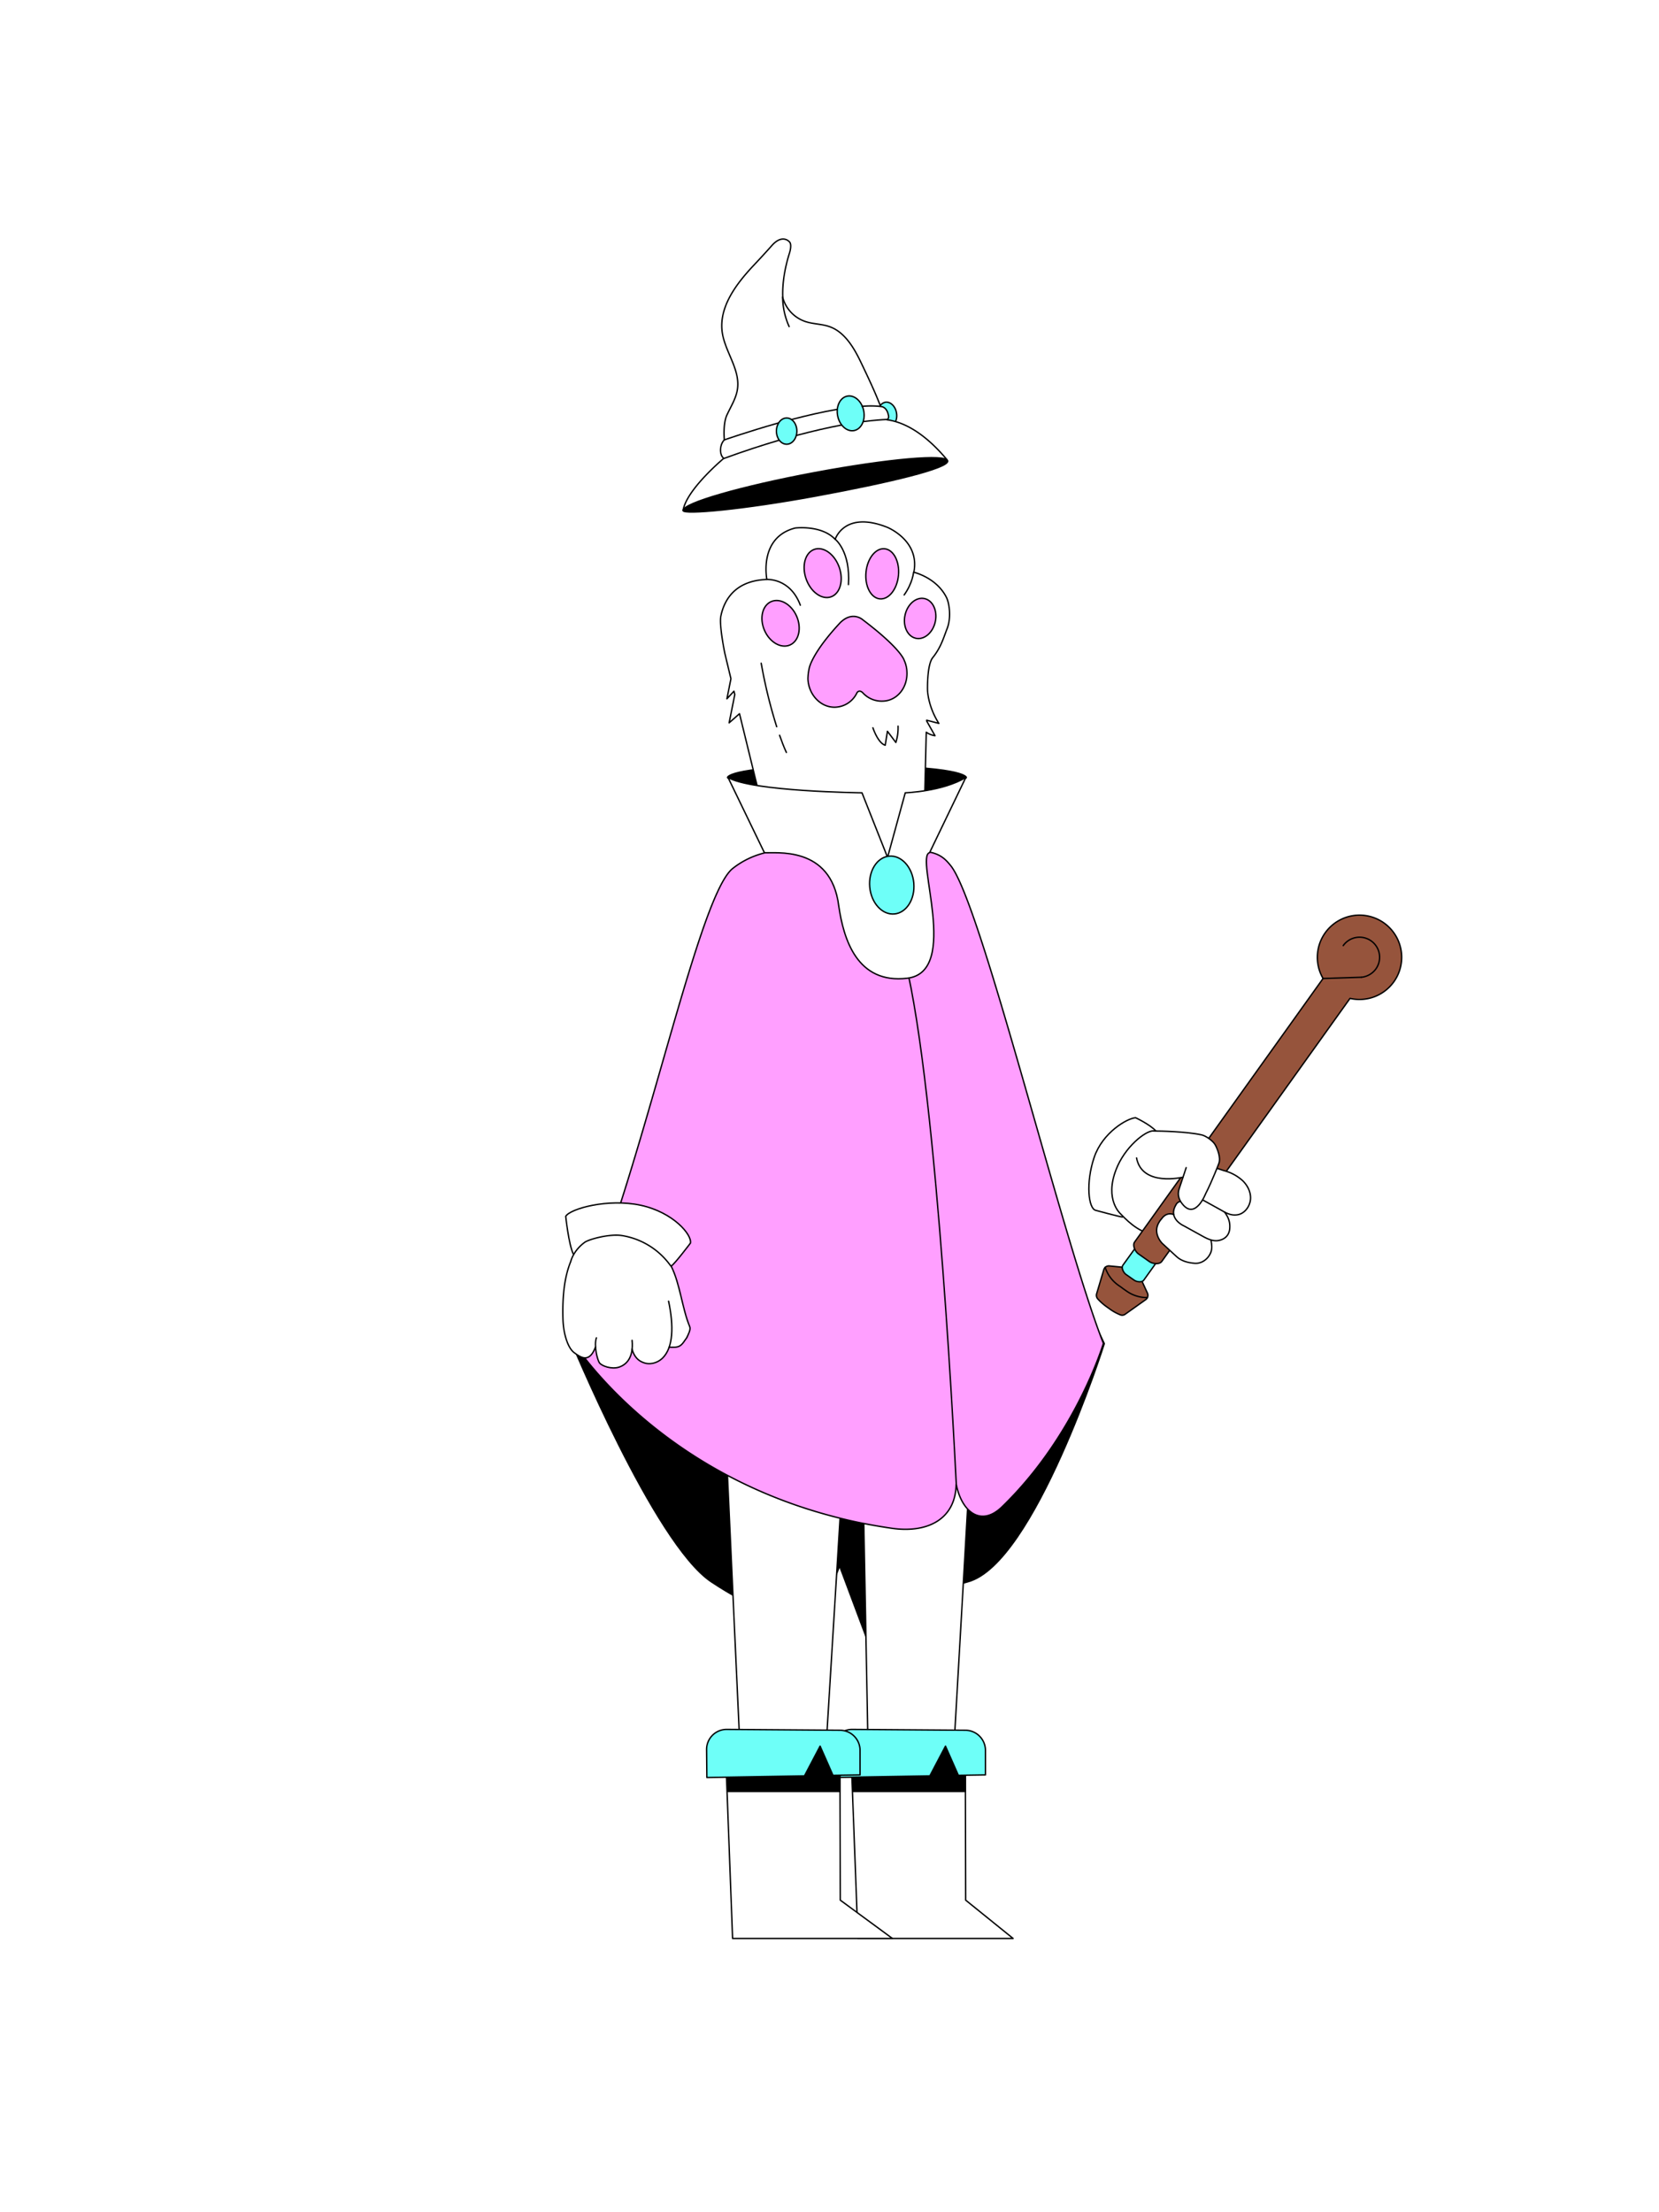 <?xml version="1.0"?>
<!-- Generated by SVGo -->
<svg width="1200" height="1600"
     xmlns="http://www.w3.org/2000/svg"
     xmlns:xlink="http://www.w3.org/1999/xlink">
<style type="text/css">
<![CDATA[

 * {
    --hat-base: #FFFFFF;
    --hat-accent: #6EFFF8;
    --medallion-base: #6EFFF8;
    --collar-base: #FFFFFF;
    --cape-base: #FF9FFF;
    --pants-base: #FFFFFF;
    --boot-accent: #6EFFF8;
    --boot-base: #FFFFFF;
    --hands-base: #FFFFFF;
    --hands-accent: #FFFFFF;
    --wand-accent: #6EFFF8;
}
 
 /*  L02 Legs/Pants  */
#legs #base,
#leg02 #base {
    fill: #FFFFFF;
}

/* L03 Boots */
#left_boot #base, #right_boot #base-2 {
    fill: #FFFFFF;
}

#left_boot #accent, #right_boot #accent-2 {
    fill: #6EFFF8;
}

/*  L04 Hat */
#hat01 #base,
#hat02 #base,
#hat03 #base,
#hat04 #base,
#hat05 #base,
#hat06 #base,
#hat07 #base,
#hat07 #base-2,
#hat08 #base,
#hat09 #base,
#hat10 #base,
#hat11 #base,
#hat12 #base,
#hat13 #base,
#hat14 #base,
#hat14 #basic,
#hat15 #base,
#hat16 #base,
#hat17 #base,
#hat18 #base,
#hat19 #base,
#hat20 #base,
#hat21 #base,
#hat22 #base,
#hat23 #base,
#hat24 #base {
    fill: #FFFFFF;
}

#hat01 #accent,
#hat02 #accent,
#hat03 #accent,
#hat04 #accent,
#hat05 #accent,
#hat05 #accent-2,
#hat05 #accent-3,
#hat05 #accent-4,
#hat06 #accent,
#hat07 #accent,
#hat07 #accent-2,
#hat08 #accent,
#hat09 #accent,
#hat10 #accent,
#hat11 #accent,
#hat12 #accent,
#hat13 #accent,
#hat14 #accent,
#hat15 #accent,
#hat16 #accent,
#hat16 #accent-2,
#hat16 #accent-3,
#hat17 #accent,
#hat18 #accent,
#hat18 #accent-2,
#hat18 #accent-3,
#hat18 #accent,
#hat19 #accent,
#hat20 #accent,
#hat21 #accent,
#hat21 #accent-2,
#hat22 #accent,
#hat22 #accent-2,
#hat22 #accent-3,
#hat23 #accent,
#hat24 #accent {
    fill: #6EFFF8;
}

/*L07 - Cape */
#medallion {
    fill: #6EFFF8;
}

#collar, #collar-2, #collar-3 {
    fill: #FFFFFF;
}

#cape {
    fill: #FF9FFF;
}

/* L08 Hands */

#down_righthand #base, #bottom_part #base, #top_part #base {
    fill: #FFFFFF;
}

#down_righthand #accent, #bottom_part #accent {
    fill: #FFFFFF;
}

/* L09 Wands */

#wand01 #accent,
#wand02 #accent,
#wand03 #accent,
#wand04 #accent,
#wand04 #accent-2,
#wand05 #accent,
#wand05 #accent-2,
#wand05 #accent-3,
#wand06 #accent,
#wand06 #accent-2,
#wand07 #accent,
#wand07 #accent-2,
#wand08 #accent,
#wand08 #accent-2,
#wand09 #accent,
#wand09 #accent-2,
#wand10 #accent,
#wand10 #accent-2,
#wand11 #accent,
#wand11 #accent-2,
#wand11 #accent-3,
#wand12 #accent,
#wand12 #accent-2,
#wand13 #accent,
#wand13 #accent-2 {
    fill: #6EFFF8;
}

]]>
</style>
<g clip-path="url(#backneck-clippath)" id="backneck" >
<clipPath id="backneck-clippath" ><rect x="0" y="0" width="1200" height="1600" />
</clipPath>
<title>backneck01</title><g id="BACK_BLACK"><path id="back_neck" data-name="back neck" d="M628.3,648.2s53.5-75.7,70.3-85.9c0,0-2.1-8.2-85.9-8.2h-.1c-83.9,0-86,8.2-86,8.2,16.8,10.2,70.4,85.9,70.4,85.9Z" stroke="#000" stroke-linejoin="round" stroke-width="1.7"/></g></g>
<g clip-path="url(#backcape-clippath)" id="backcape" >
<clipPath id="backcape-clippath" ><rect x="0" y="0" width="1200" height="1600" />
</clipPath>
<title>backcape02</title><g id="BACK_BLACK"><g id="capes"><g id="_02_water_back_cape" data-name="02 water back cape"><path d="M607.3,1032.1h54l132.9-69.2,4.2,8.9s-50.5,159.1-98.4,171.9c-32.3,8.6-49.6,23.7-70.3,47.8l-22.4-59.9-22.5,59.9c-20.6-24.1-41.3-28.4-70.2-47.8C473.4,1116.1,412.1,967,412.1,967l9.4-10.7,131.8,68.4,52.6,7.6Z" stroke="#000" stroke-linejoin="round" stroke-width="1.7"/></g></g></g></g>
<g clip-path="url(#legs-clippath)" id="legs" >
<clipPath id="legs-clippath" ><rect x="0" y="0" width="1200" height="1600" />
</clipPath>
<title>legs01</title><polygon id="base" points="627.9 1265.5 689.9 1265.5 715.9 810.8 714.5 720.7 515.1 720.7 514.5 812.2 535.3 1265.5 597.4 1265.5 620.7 884.2 627.9 1265.5" fill="gray"/><path d="M656.9,874s-12.1,9.8-35.9,9.8h.1" fill="none" stroke="#000" stroke-linejoin="round"/><polygon points="627.9 1265.5 689.9 1265.5 715.9 810.8 714.5 720.7 515.1 720.7 514.5 812.2 535.3 1265.5 597.4 1265.5 620.7 884.2 627.9 1265.5" fill="none" stroke="#000" stroke-linejoin="round"/></g>
<g clip-path="url(#boots-clippath)" id="boots" >
<clipPath id="boots-clippath" ><rect x="0" y="0" width="1200" height="1600" />
</clipPath>
<title>boots01</title><g id="left_boot" data-name="left boot"><polygon id="base" points="615.5 1266.8 620.6 1402 723 1402 732.8 1402 698.5 1374.3 698.2 1259.8 615.5 1266.8" fill="gray"/><polygon id="line" points="615.5 1266.8 620.6 1402 723 1402 732.8 1402 698.5 1374.3 698.2 1259.8 615.5 1266.8" fill="none" stroke="#000" stroke-linejoin="round"/><polygon points="698.2 1295.7 617.2 1295.7 615.9 1262.2 698.2 1259.8 698.2 1295.7" stroke="#000" stroke-linejoin="round"/><path id="accent" d="M616.4,1250.8l82,.6a14.6,14.6,0,0,1,14.4,14.5v17.8l-19.6.3-9.3-21.1-11.3,21.5-70.5,1.2-.3-20.1A14.5,14.5,0,0,1,616.4,1250.8Z" fill="#ccc"/><path id="line-2" data-name="line" d="M616.4,1250.8l82,.6a14.6,14.6,0,0,1,14.4,14.5v17.8l-19.6.3-9.3-21.1-11.3,21.5-70.5,1.2-.3-20.1A14.5,14.5,0,0,1,616.4,1250.8Z" fill="none" stroke="#000" stroke-linejoin="round"/></g><g id="right_boot" data-name="right boot"><polygon id="base-2" data-name="base" points="524.8 1266.8 529.9 1402 635.7 1402 645.5 1402 607.8 1374.3 607.5 1259.8 524.8 1266.8" fill="gray"/><polygon id="line-3" data-name="line" points="524.8 1266.8 529.9 1402 635.7 1402 645.5 1402 607.8 1374.3 607.5 1259.8 524.8 1266.8" fill="none" stroke="#000" stroke-linejoin="round"/><polygon points="607.5 1295.7 526.5 1295.7 525.2 1262.2 607.5 1259.8 607.5 1295.7" stroke="#000" stroke-linejoin="round"/><path id="accent-2" data-name="accent" d="M525.7,1250.8l81.9.6a14.6,14.6,0,0,1,14.5,14.5v17.8l-19.6.3-9.3-21.1-11.3,21.5-70.6,1.2-.2-20.1A14.5,14.5,0,0,1,525.7,1250.8Z" fill="#ccc"/><path d="M525.7,1250.8l81.9.6a14.6,14.6,0,0,1,14.5,14.5v17.8l-19.6.3-9.3-21.1-11.3,21.5-70.6,1.2-.2-20.1A14.5,14.5,0,0,1,525.7,1250.8Z" fill="none" stroke="#000" stroke-linejoin="round"/></g></g>
<g clip-path="url(#hat-clippath)" id="hat" >
<clipPath id="hat-clippath" ><rect x="0" y="0" width="1200" height="1600" />
</clipPath>
<title>hat16</title><g id="hat16"><path id="accent" d="M648,304.6a10.6,10.6,0,0,0,.6-5.7c-.7-4.9-4.3-8.5-8-8a6.1,6.1,0,0,0-4.2,3l2.5,10.2,8.9,1.2Z" fill="#ccc"/><path id="base" d="M636.5,292.8c-3.8-9.9-9.3-21.4-13.9-31s-11.3-21.4-22.2-25.4c-5.9-2.2-12.4-1.9-18.3-4a25.4,25.4,0,0,1-15.9-17.1v-.4c-.4-11,1.8-22.2,4.9-32,0,0,1.9-6.9,0-7.9s-6.6-4.4-12.8,2.6c-3.8,4.3-9.7,10.7-13.6,14.8-12.4,13.3-24.8,29.8-22.3,47.9,2,14.2,13.2,27,11,41.3-1,6.7-4.9,12.6-7.7,18.8s-1.8,17.3-1.8,17.3v.5c-3.3,3.2-3.7,10.5-.6,13.1v.4s-26.6,22.2-29.2,37.4c1.3-1.6,38-18,103.1-28.2,38.4-6,70.4-7.5,87.7-8.5-17.6-21-32.8-27.4-43.3-28.8v-.2c1-.3,1.5-1.7.9-3.5,0,0-.9-5.7-5.6-5.9Z" fill="gray"/><ellipse id="accent-2" data-name="accent" cx="615.2" cy="299.3" rx="9.6" ry="12.7" transform="translate(-46.6 126) rotate(-11.3)" fill="#ccc"/><ellipse id="accent-3" data-name="accent" cx="569" cy="311.8" rx="7.4" ry="9.5" fill="#ccc"/><path d="M570.8,236.2a53.7,53.7,0,0,1-4.7-21.3" fill="none" stroke="#000" stroke-linecap="round" stroke-linejoin="round"/><path d="M563.5,318.4c-12.1,3.6-25.5,7.9-40.2,13.3" fill="none" stroke="#000" stroke-linecap="round" stroke-linejoin="round"/><path d="M608.3,307.5c-9,1.7-19.7,4.1-32.1,7.4" fill="none" stroke="#000" stroke-linecap="round" stroke-linejoin="round"/><path d="M641.2,303.4c-2.9.1-8.5.5-16.7,1.5" fill="none" stroke="#000" stroke-linecap="round" stroke-linejoin="round"/><path d="M623.6,293.9a67.2,67.2,0,0,1,12.7,0h.2" fill="none" stroke="#000" stroke-linecap="round" stroke-linejoin="round"/><path d="M572.6,303.4c10.8-2.8,22.2-5.5,32.8-7.3" fill="none" stroke="#000" stroke-linecap="round" stroke-linejoin="round"/><path d="M523.8,318.2s17.4-6.1,39.3-12.3" fill="none" stroke="#000" stroke-linecap="round" stroke-linejoin="round"/><path d="M647.9,304.8v-.2a10.6,10.6,0,0,0,.6-5.7c-.7-4.9-4.3-8.5-8-8a6.3,6.3,0,0,0-3.8,2.4" fill="none" stroke="#000" stroke-linecap="round" stroke-linejoin="round"/><ellipse cx="615.2" cy="299.3" rx="9.6" ry="12.7" transform="translate(-46.6 126) rotate(-11.3)" fill="none" stroke="#000" stroke-linecap="round" stroke-linejoin="round"/><ellipse cx="569" cy="311.8" rx="7.4" ry="9.5" fill="none" stroke="#000" stroke-linecap="round" stroke-linejoin="round"/><path id="line" d="M674.8,332.9l10.1-.5c-17.6-21-32.8-27.4-43.3-28.8v-.2c1-.3,1.5-1.7.9-3.5,0,0-.9-5.7-5.6-5.9l-.4-1.2c-3.8-9.9-9.3-21.4-13.9-31s-11.3-21.4-22.2-25.4c-5.9-2.2-12.4-1.9-18.3-4a25.4,25.4,0,0,1-15.9-17.1v-.4c-.4-11,1.8-22.2,4.9-32,0,0,1.9-5.8,0-7.9s-6.6-4.4-12.8,2.6c-3.8,4.3-9.7,10.7-13.6,14.8-12.4,13.3-24.8,29.8-22.3,47.9,2,14.2,13.2,27,11,41.3-1,6.7-4.9,12.6-7.7,18.8s-1.8,17.3-1.8,17.3v.5c-3.3,3.2-3.7,10.5-.6,13.1v.4s-26.6,22.2-29.2,37.4c.3-.4,2.3-1.5,5.9-3" fill="none" stroke="#000" stroke-linecap="round" stroke-linejoin="round"/><path id="hat016_back" data-name="hat016 back" d="M494.1,369.3c-.6-5.3,42.1-17.6,95.2-27.5s95.6-13.7,96.2-8.4-41.8,15.5-94.9,25.3S494.5,372.4,494.1,369.3Z" stroke="#000" stroke-linejoin="round"/></g></g>
<g clip-path="url(#face-clippath)" id="face" >
<clipPath id="face-clippath" ><rect x="0" y="0" width="1200" height="1600" />
</clipPath>
<title>head07</title><g id="HEADS"><g id="_07_paw" data-name="07 paw"><path id="accent" d="M685.1,454.6c3.2-8.4,1.4-18.7-.5-22.5-7.3-14.5-23.6-18.2-23.6-18.2,4.6-23.1-19.4-32.6-19.4-32.6-31-12.2-37.5,8.8-37.5,8.8-9.9-10.6-28.9-8.2-28.9-8.2-26.7,6.8-20.5,37.2-20.5,37.2-23.6.8-31.1,15.6-33.3,26.6-1.3,6.6,2.9,26.9,2.9,26.9l4.4,18.3-2.9,14.5,5.1-5.5.6,2.4-4.1,20.5,7.5-6.6,19.8,81s32.3,36.2,55,37.1c0,0,44.7,6.4,51.9-27.3l6.4-17.3.9-15.5,1.1-44.6a14.8,14.8,0,0,0,6.3,2.5l-6-10.6v-.6l8.8,2.3c-8-12.5-8.2-24.1-8.2-24.1s-.5-18.2,3.8-23.5C680.8,468,682.6,460.9,685.1,454.6Z" fill="#fff" stroke="#000" stroke-linecap="round" stroke-linejoin="round"/><ellipse id="accent-2" data-name="accent" cx="564.7" cy="450.4" rx="12.7" ry="17.1" transform="translate(-132.2 260.5) rotate(-23.3)" fill="#ff9fff"/><ellipse id="accent-3" data-name="accent" cx="595.1" cy="414.4" rx="12.7" ry="18.2" transform="translate(-103.9 221.3) rotate(-19.4)" fill="#ff9fff"/><ellipse id="accent-4" data-name="accent" cx="638.4" cy="415.3" rx="18.2" ry="11.8" transform="translate(164.6 1011.5) rotate(-84.6)" fill="#ff9fff"/><ellipse id="accent-5" data-name="accent" cx="665.7" cy="447.4" rx="14.7" ry="11.2" transform="translate(87.6 1003.4) rotate(-77.8)" fill="#ff9fff"/><path id="accent-6" data-name="accent" d="M585.3,483.4a36.6,36.6,0,0,0-.9,7.7c.5,11.5,9.3,20.6,19.5,20.4a18.1,18.1,0,0,0,15.8-10.1c1-2.1,3-1.9,4.6-.1a18.4,18.4,0,0,0,14.2,5.8c10.3-.2,18.1-9.7,17.5-21.2a21.6,21.6,0,0,0-2-8.4s-2.1-8.2-30-29.3c0,0-7.3-6.6-16.2,2.1C586.9,472.7,585.3,483.4,585.3,483.4Z" fill="#ff9fff"/><ellipse cx="564.7" cy="450.4" rx="12.7" ry="17.1" transform="translate(-132.2 260.5) rotate(-23.3)" fill="none" stroke="#000" stroke-miterlimit="10"/><ellipse cx="595.1" cy="414.4" rx="12.7" ry="18.2" transform="translate(-103.9 221.3) rotate(-19.4)" fill="none" stroke="#000" stroke-miterlimit="10"/><ellipse cx="638.4" cy="415.3" rx="18.2" ry="11.8" transform="translate(164.6 1011.5) rotate(-84.6)" fill="none" stroke="#000" stroke-miterlimit="10"/><ellipse cx="665.7" cy="447.4" rx="14.7" ry="11.2" transform="translate(87.6 1003.4) rotate(-77.8)" fill="none" stroke="#000" stroke-miterlimit="10"/><path d="M585.3,483.4a36.6,36.6,0,0,0-.9,7.7c.5,11.5,9.3,20.6,19.5,20.4a18.1,18.1,0,0,0,15.8-10.1c1-2.1,3-1.9,4.6-.1a18.4,18.4,0,0,0,14.2,5.8c10.3-.2,18.1-9.7,17.5-21.2a21.6,21.6,0,0,0-2-8.4s-2.1-8.2-30-29.3c0,0-7.3-6.6-16.2,2.1C586.9,472.7,585.3,483.4,585.3,483.4Z" fill="none" stroke="#000" stroke-miterlimit="10"/><path d="M554.7,419.1s16.8-1.2,24.2,18.6" fill="none" stroke="#000" stroke-linecap="round" stroke-linejoin="round"/><path d="M604,389.9s11.3,8.6,9.7,32.9" fill="none" stroke="#000" stroke-linecap="round" stroke-linejoin="round"/><path d="M660.8,413.9s-.6,7.7-6.8,16.4" fill="none" stroke="#000" stroke-linecap="round" stroke-linejoin="round"/><path d="M563.9,531.8c1.5,4.3,3.1,8.5,4.9,12.4" fill="none" stroke="#000" stroke-linecap="round" stroke-linejoin="round"/><path d="M550.6,479.7a361.7,361.7,0,0,0,11.2,45.9" fill="none" stroke="#000" stroke-linecap="round" stroke-linejoin="round"/><path d="M631.4,526.4s3.6,11,8.9,12.6l1.6-10.1L648,537a35.9,35.9,0,0,0,1.6-11.8" fill="#fff" stroke="#000" stroke-linecap="round" stroke-linejoin="round"/></g></g></g>
<g clip-path="url(#cape-clippath)" id="cape" >
<clipPath id="cape-clippath" ><rect x="0" y="0" width="1200" height="1600" />
</clipPath>
<title>cape02</title><g id="water02"><path id="cape" d="M663.8,615.8c14.7-.6,19.9,5.4,23.8,10.2,22,26.8,80,267.7,110.5,345.6,0,0-19.7,66.3-73.3,118.2-15.6,15.1-29.4,3.1-33.1-16.3h-.1c-.4,25.5-21,35.6-46.8,31.8C481,1081.6,412.1,967,412.1,967c48.9-99.8,90.8-317.1,117.8-338.8a60.4,60.4,0,0,1,40.2-13l46.8.4,24.7,7.1Z" fill="gray"/><path d="M663.8,615.8c14.7-.6,19.9,5.4,23.8,10.2,22,26.8,80,267.7,110.5,345.6,0,0-19.7,66.3-73.3,118.2-15.6,15.1-29.4,3.1-33.1-16.3h-.1c-.4,25.5-21,35.6-46.8,31.8C481,1081.6,412.1,967,412.1,967c48.9-99.8,90.8-317.1,117.8-338.8a60.4,60.4,0,0,1,40.2-13l45.1.4,26.9,6.2,10.4-6Z" fill="none" stroke="#000" stroke-linejoin="round"/><path d="M691.7,1073.4c-2-39.8-16.5-323.7-41.6-394.2" fill="none" stroke="#000" stroke-linejoin="round"/><path id="collar" d="M654.8,573.4,642,620.1l-18.5-46.7s-80.1-.9-96.9-11.1l26.3,54.4c7.1.8,48.3-5.9,53.8,38.6,3.5,23.9,13.2,56.6,49.6,52.2,38.5-4.6,5.2-88.2,16.1-90.8l26.2-54.4C681.8,572.5,654.8,573.4,654.8,573.4Z" fill="#ccc"/><path id="line" d="M654.8,573.4,642,620.1l-18.5-46.7s-80.1-.9-96.9-11.1l26.3,54.4c7.1.8,48.3-5.9,53.8,38.6,3.5,23.9,13.2,56.6,49.6,52.2,38.5-4.6,5.2-88.2,16.1-90.8l26.2-54.4C681.8,572.5,654.8,573.4,654.8,573.4Z" fill="none" stroke="#000" stroke-linejoin="round"/><ellipse id="medallion" cx="645.1" cy="640" rx="16" ry="21" transform="translate(-54.4 60) rotate(-5.1)" fill="gray"/><ellipse id="line-2" data-name="line" cx="645.1" cy="640" rx="16" ry="21" transform="translate(-54.4 60) rotate(-5.1)" fill="none" stroke="#000" stroke-linejoin="round"/></g></g>
<g clip-path="url(#left-hand-back-clippath)" id="left-hand-back" >
<clipPath id="left-hand-back-clippath" ><rect x="0" y="0" width="1200" height="1600" />
</clipPath>
<title>Lhandback-01</title><g id="uiux"><g id="down_lefthand"><g id="bottom_part" data-name="bottom part"><path id="base" d="M885.5,876.6s5.3,2.7,9.6,2,9-5.8,9.4-11-2-10.2-5.8-13.8a32,32,0,0,0-13.6-7.2c-1.7-.5-2.7-1-4.4-1.4l-.5.4,1.5-4.3c2.5-7.6-6.3-17-6.3-17-8-6.8-41.6-6.7-41.6-6.7s-20.2,6-31.7,43.3a12.4,12.4,0,0,0,2.5,10c6,7.8,17.2,20,32.1,22.6.4.1.4.4.7.3s1.1,1.5,1.2,2.1c1.4,4.6,6.1,7.1,9.8,10.7a26.6,26.6,0,0,0,15.8,7.1c1.9.1,4.6-.8,6.3-1.4,4.9-1.6,7-9,5.5-14l-.2-1.2a12.3,12.3,0,0,0,5.7.4c3.4-.8,4.2-.4,5.7-3.5A17.3,17.3,0,0,0,885.5,876.6Zm-34.8.8" fill="#fff"/><path id="accent" d="M835.5,818.4c-4.4-4.8-14.1-10-14.1-10-6,.4-23.9,10.6-30,28.8s-4.2,37,1.2,38.2c0,0,16.4,5.3,18,5.3,0,0-.1-.2,1.1-1.6l-2.3-2.4c-4.3-3.5-9.1-13.9-2.1-30.8s20.3-28.5,26.2-28.4Z" fill="#ccc"/><g id="outline"><path d="M837,893.2c-10.9-.6-19.5-7.9-26.3-15.1,0,0-12-10.1-3.4-32.2,6.2-16.2,21.1-28.1,27-28" fill="none" stroke="#000" stroke-linecap="round" stroke-linejoin="round"/><path d="M836.1,818c-4.4-4.8-14.7-9.6-14.7-9.6-6,.4-23.9,10.6-30,28.8s-4.2,37,1.2,38.2c0,0,17.7,4.8,19.3,4.8" fill="none" stroke="#000" stroke-linecap="round" stroke-linejoin="round"/></g></g></g></g></g>
<g clip-path="url(#wand-clippath)" id="wand" >
<clipPath id="wand-clippath" ><rect x="0" y="0" width="1200" height="1600" />
</clipPath>
<title>Lhand01-wand01</title><g id="uiux"><g id="down_lefthand"><g id="wand01"><path id="base" d="M835.9,913.9c1.8.1,3.5-.3,4.4-1.5L976.5,722.1A30.6,30.6,0,1,0,957,707.7L820.7,898.3c-1,1.3-.7,3.3.1,5h-.1l-8.5,11.8a2.7,2.7,0,0,0-.4,1.6l-1.1-.3-8.2-.8a3.8,3.8,0,0,0-4.1,2.7l-5.2,17.5a4,4,0,0,0,.8,3.6,40,40,0,0,0,6.7,5.9l1.7,1.2a34.9,34.9,0,0,0,7.8,4.4,3.6,3.6,0,0,0,3.7-.4L828.7,940a3.9,3.9,0,0,0,1.3-4.7l-3.5-7.6a4.1,4.1,0,0,0-.5-.9,3,3,0,0,0,1.3-.9Z" fill="#96543c"/><path id="accent" d="M835.9,913.9l-8.6,12c-1.3,1.8-5.1,1.3-6.9,0l-6-4.2c-1.8-1.3-3.5-4.8-2.2-6.6l8.5-11.8a10.6,10.6,0,0,0,3.3,4l7.4,5.2S833.7,914.3,835.9,913.9Z" fill="#ccc"/><path d="M1008.2,710.1a30.5,30.5,0,1,0-51.2-2.4L820.7,898.3c-1.7,2.4.4,6.9,2.8,8.6l7.8,5.5c2.4,1.7,7.3,2.3,9,0L976.5,722.1A30.6,30.6,0,0,0,1008.2,710.1Z" fill="none" stroke="#000" stroke-linecap="round" stroke-linejoin="round"/><path d="M826.1,927a2.5,2.5,0,0,1,.4.7l3.5,7.6a3.9,3.9,0,0,1-1.3,4.7l-14.8,10.5a3.6,3.6,0,0,1-3.7.4,34.9,34.9,0,0,1-7.8-4.4l-1.7-1.2a40,40,0,0,1-6.7-5.9,4,4,0,0,1-.8-3.6l5.2-17.5a3.8,3.8,0,0,1,4.1-2.7l8.2.8,1,.2" fill="none" stroke="#000" stroke-linecap="round" stroke-linejoin="round"/><line x1="984.7" y1="706.8" x2="957" y2="707.7" fill="#999" stroke="#000" stroke-linecap="round" stroke-linejoin="round"/><path d="M820.7,903.3l-8.5,11.8c-1.3,1.8.4,5.3,2.2,6.6l6,4.2c1.8,1.3,5.6,1.8,6.9,0l8.6-12" fill="none" stroke="#000" stroke-linecap="round" stroke-linejoin="round"/><path d="M971.6,683.9a14.5,14.5,0,1,1,23.6,16.9,14.8,14.8,0,0,1-10.4,6" fill="none" stroke="#000" stroke-linecap="round" stroke-linejoin="round"/><path d="M799.4,916.6a25.3,25.3,0,0,0,9.3,12.8L811,931l1.6,1.2,2.3,1.6a25.7,25.7,0,0,0,15.1,4.7" fill="none" stroke="#000" stroke-linecap="round" stroke-linejoin="round"/></g></g></g></g>
<g clip-path="url(#left-hand-front-clippath)" id="left-hand-front" >
<clipPath id="left-hand-front-clippath" ><rect x="0" y="0" width="1200" height="1600" />
</clipPath>
<title>Lhand01</title><g id="uiux"><g id="down_lefthand"><g id="top_part" data-name="top part"><path id="base" d="M821.3,829a24,24,0,0,0,4.8,17c6.3,7.8,19.7,7.6,29.2,5.4l-3,10.7s-.1,4.2,1.6,6.9c0,0-5.1.5-4.8,8.9v.5s-5.1-3.2-9.5,4-3.5,11.6.3,15.9,13.1,11.9,13.1,11.9a23.2,23.2,0,0,0,11.1,3.4c6.8.4,14.5-5.4,12-16.9,0,0,9.7,2.7,12.9-4.4s-3.4-15.8-3.4-15.8,13.4,6.9,18-4.9c0,0,4.5-10.9-6.9-19.8a46.1,46.1,0,0,0-16.3-6.7s8.2-16.7-12-24.7a198.6,198.6,0,0,0-32.4-2.3l-3.6,1.4c-5.2,1.5-7.2,4.8-9.7,7.7Z" fill="#fff"/><g id="outline"><path d="M834.4,818c4.8,0,23.9.4,34.7,2.8,3,.6,8.3,4.3,9.9,7.2s4.1,9,2.7,13.3c0,0-4.9,12.9-9.7,22.2,0,0-6.9,17.8-15.8,8.4-3-3.2-4.9-7.2-3.3-12l5.1-15.4" fill="none" stroke="#000" stroke-linecap="round" stroke-linejoin="round"/><path d="M880.7,845.2c1.7.4,2.7.9,4.4,1.4a32,32,0,0,1,13.6,7.2c3.8,3.6,6.3,8.7,5.8,13.8s-4.3,10.2-9.4,11-8.7-1.6-12.6-3.8L870.2,868" fill="none" stroke="#000" stroke-linecap="round" stroke-linejoin="round"/><path d="M853.8,868.9a4.6,4.6,0,0,0-3.3,2.7c-5.9,10,6,15.1,6,15.1l12.3,6.8c3.9,2.2,8.2,4.5,12.6,3.7s7.7-3.6,8.1-8.7-1.3-8.6-3.8-11.9" fill="none" stroke="#000" stroke-linecap="round" stroke-linejoin="round"/><path d="M876,897.3c.5,2.5.8,5.6,0,8-1.7,5-6.6,8.8-11.8,8.4s-9.9-1.8-13.2-4.9l-10.3-9.5s-8.9-8.6-.4-17.9c0,0,3.2-5.2,8.8-2.9" fill="none" stroke="#000" stroke-linecap="round" stroke-linejoin="round"/><path d="M855.7,851.4s-29.6,7.2-33.6-13.9" fill="none" stroke="#000" stroke-linecap="round" stroke-linejoin="round"/></g></g></g></g></g>
<g clip-path="url(#right-hand-clippath)" id="right-hand" >
<clipPath id="right-hand-clippath" ><rect x="0" y="0" width="1200" height="1600" />
</clipPath>
<title>Rhand01</title><g id="uiux"><g id="down_righthand"><path id="accent" d="M414.6,906.8c-3.3-7.1-5.4-27.1-5.4-27.1,3.3-5.5,30.5-13.1,54.2-8s37.3,21.5,36,27.4c0,0-12,15.4-14.2,16.6" fill="#ccc"/><path id="base" d="M450.4,893.7c10.2,1.9,21.2,6.3,32.1,18.2l.8,1c2,2.2,5.5,10,5.9,12.1s1.3,4.3,2.1,6.8l3.2,14,4.7,15.4-1.8,5a15.5,15.5,0,0,1-6.6,7.8c-2.3,1-3.5.6-6.8.7-1,3.5-3.8,6-6.5,9.1s-6.9,2.9-8.3,2.6c-3.1-.6-8.3-.6-11.8-9.6-2,10-9.3,12.5-11.7,12.5-5.6.1-10-1.3-11.6-3.1s-3.2-7.6-3.5-11.8l-1.2,2.4a9.3,9.3,0,0,1-3.3,4.5l-2.3,1.2c-3.2-.9-5.2-2.2-8.5-4.2s-7-13.5-7.6-17.8c-2.3-18.7.9-37.3,5.2-48.1,0,0,1.7-7.8,10.4-14C426.4,896.2,441.2,892.1,450.4,893.7Z" fill="#fff"/><g id="outline"><path d="M414.6,906.8c-3.3-7.1-5.4-27.1-5.4-27.1,3.3-5.5,30.5-13.1,54.2-8s37.3,21.5,36,27.4c0,0-11.5,15.2-13.7,16.4" fill="none" stroke="#000" stroke-linecap="round" stroke-linejoin="round"/><path d="M485.1,915.5a53.7,53.7,0,0,0-34.8-21.8c-9.2-1.6-24.1,2.6-27.2,4.7-8.6,6.2-10.3,14.1-10.3,14.1-4.4,10.7-6.1,24.5-5.6,41.5.3,10.8,3.6,21,8.1,24.3s10.9,8.1,15.4-4" fill="none" stroke="#000" stroke-linecap="round" stroke-linejoin="round"/><path d="M483.6,941.1c3.8,17.9,3.5,33.6-4.5,41.3-3.8,3.6-9.4,5-14.2,2.9-3.1-1.2-6.2-3.9-7.7-9.5" fill="none" stroke="#000" stroke-linecap="round" stroke-linejoin="round"/><path d="M457.2,969.4c1.2,12.6-4.2,17.7-9.5,19.4s-12.3-.8-14-3-4.2-12.9-2.3-18.2" fill="none" stroke="#000" stroke-linecap="round" stroke-linejoin="round"/><path d="M485.4,915.6c6.5,12.7,8,30.8,13.5,43.9.9,2.2-1.1,5.6-2,7.7" fill="none" stroke="#000" stroke-linecap="round" stroke-linejoin="round"/><path d="M484,974.4h3.2c4.2.1,5.9-1.5,8.2-5l1.5-2.1" fill="none" stroke="#000" stroke-linecap="round" stroke-linejoin="round"/></g></g></g></g>
</svg>
